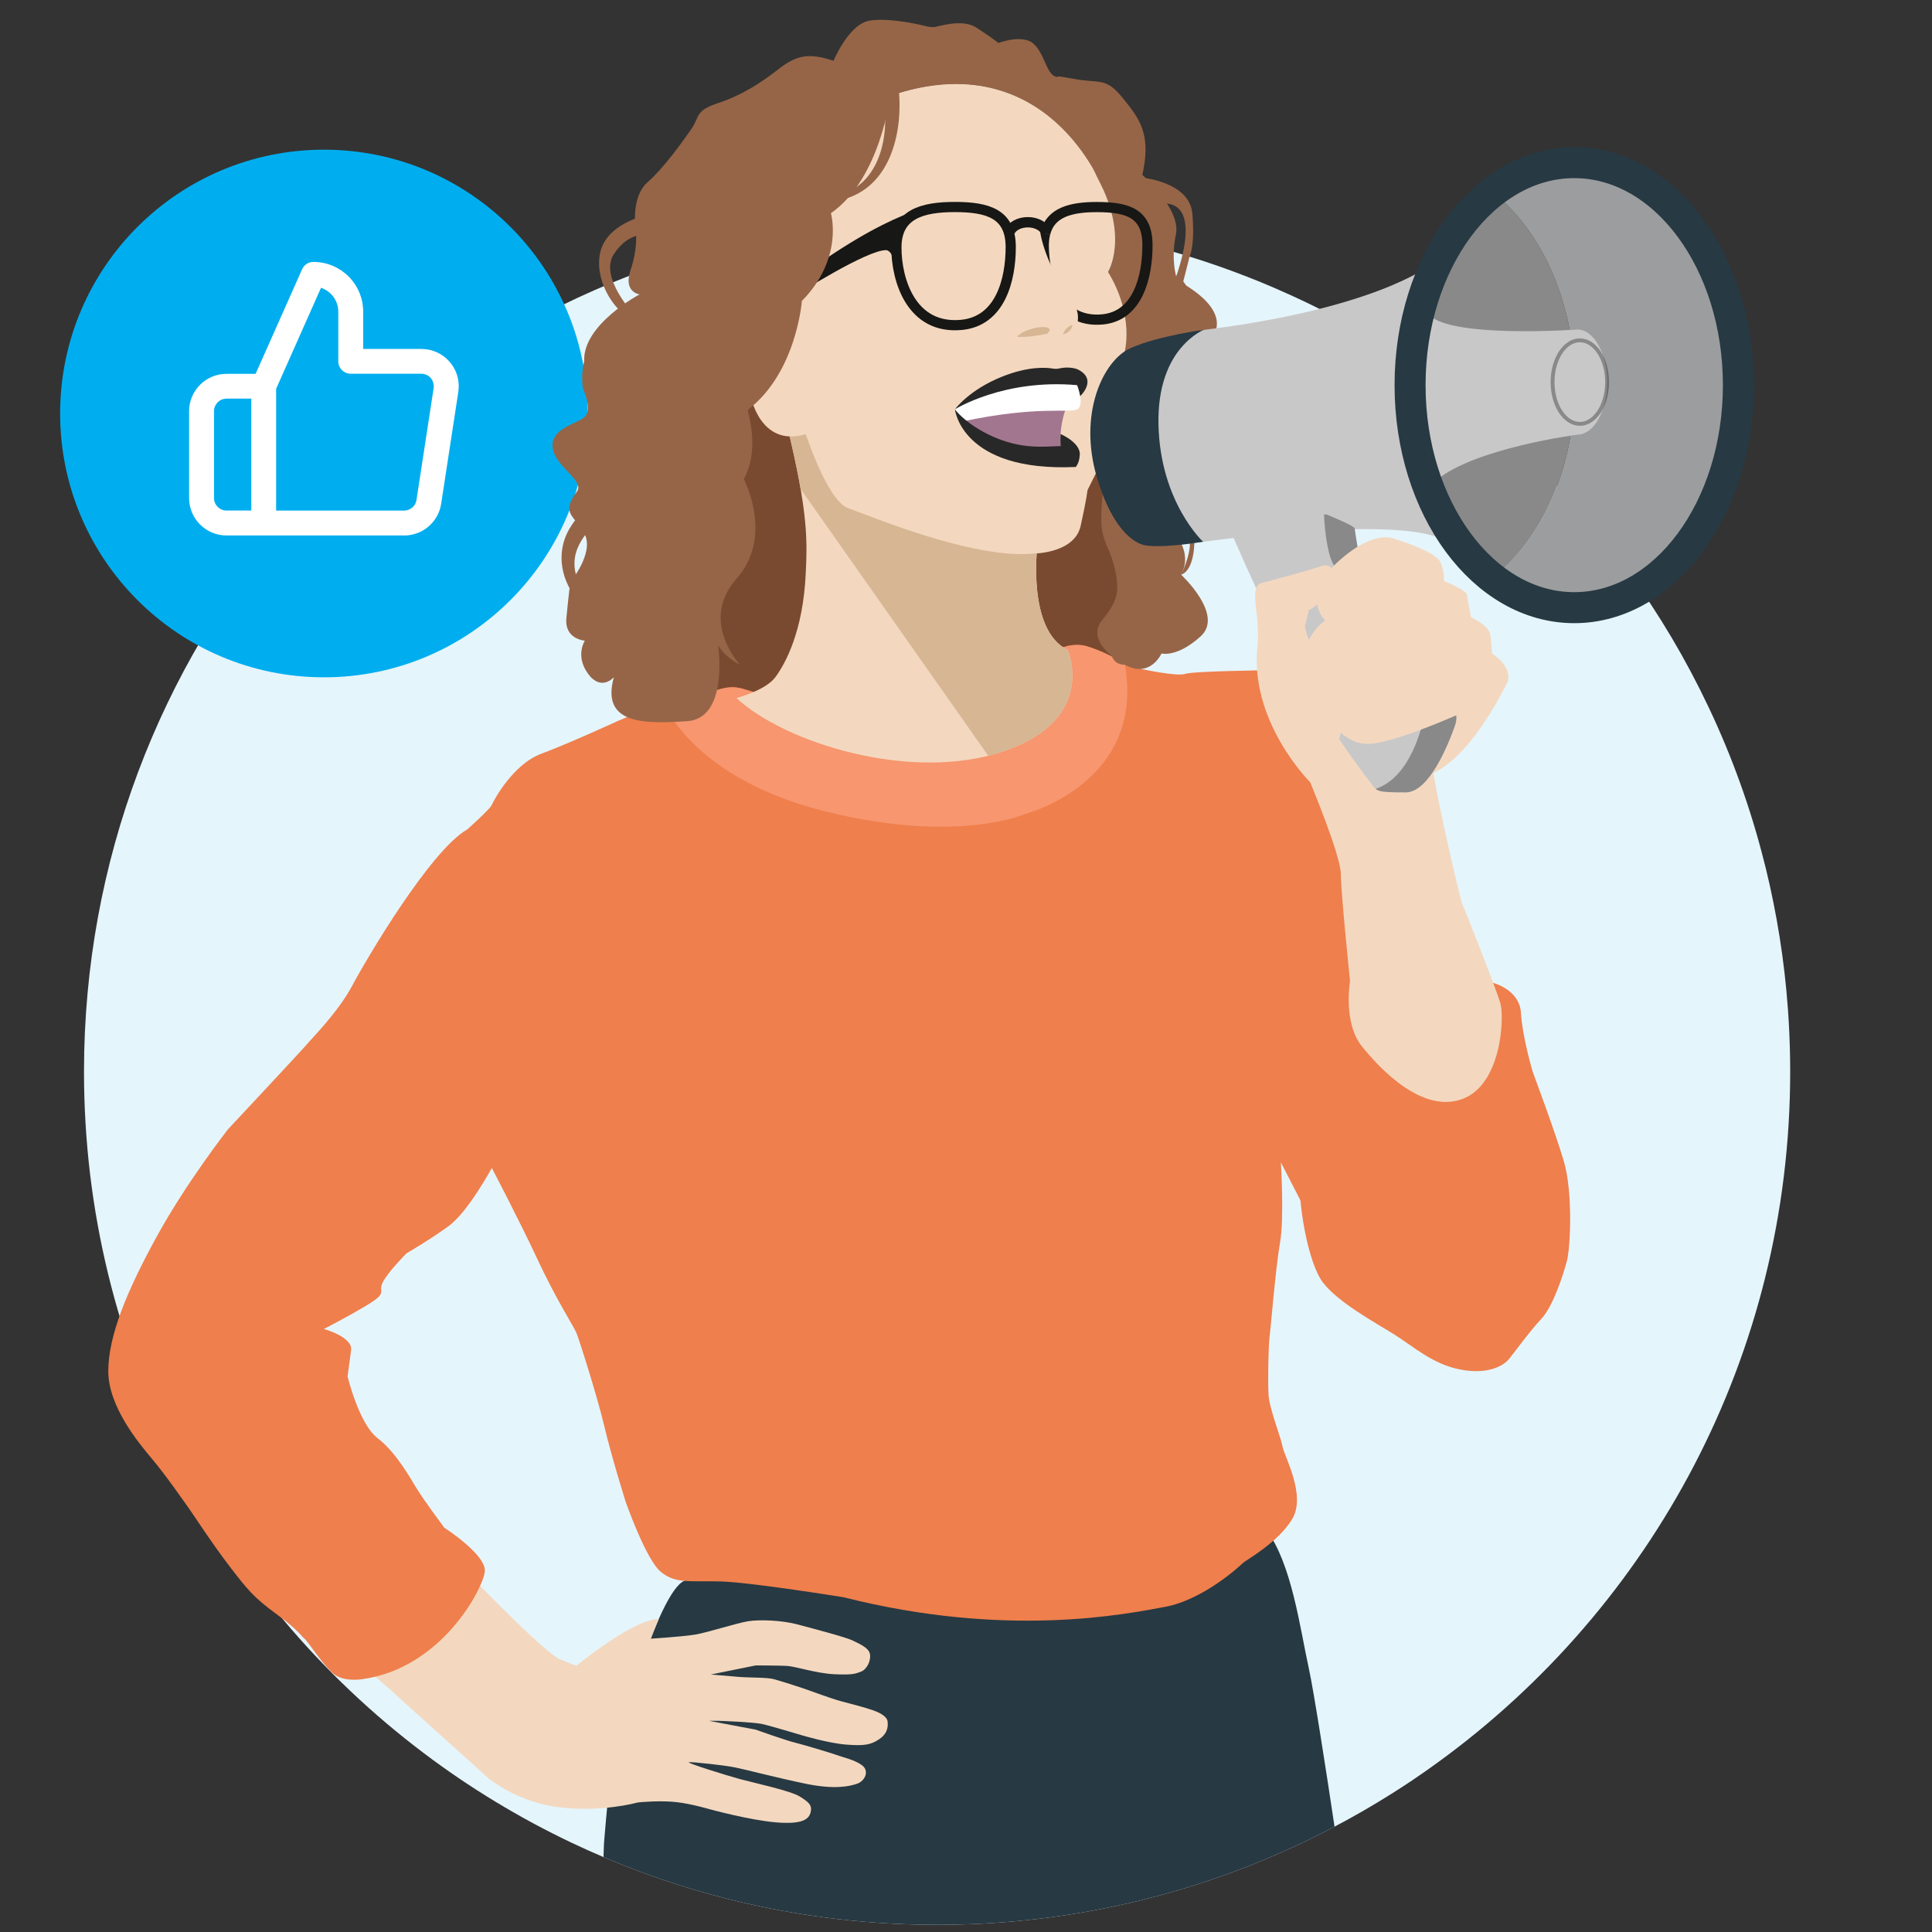 <?xml version="1.0" encoding="UTF-8"?>
<svg id="Layer_1" data-name="Layer 1" xmlns="http://www.w3.org/2000/svg" xmlns:xlink="http://www.w3.org/1999/xlink" viewBox="0 0 400 400">
  <rect x="0" y="0" width="400" height="400" fill="#333333" stroke="none"/>
  <defs>
    <style>
      .cls-1 {
        fill: #7a4a30;
      }

      .cls-2 {
        opacity: .39;
        stroke: #282828;
        stroke-width: .8px;
      }

      .cls-2, .cls-3, .cls-4, .cls-5 {
        fill: none;
        stroke-miterlimit: 10;
      }

      .cls-6 {
        fill: #273943;
      }

      .cls-3 {
        stroke-width: 2.14px;
      }

      .cls-3, .cls-4 {
        stroke: #171715;
      }

      .cls-4 {
        stroke-width: 2.11px;
      }

      .cls-7 {
        fill: #e5f5fc;
      }

      .cls-8 {
        fill: #c9c8c9;
      }

      .cls-9 {
        fill: #f3d8bf;
      }

      .cls-10 {
        fill: #ef7f4c;
      }

      .cls-11 {
        fill: #00aeef;
      }

      .cls-12 {
        fill: #9c9d9e;
      }

      .cls-5 {
        stroke: #273943;
        stroke-width: 6.42px;
      }

      .cls-13 {
        clip-path: url(#clippath-1);
      }

      .cls-14 {
        clip-path: url(#clippath-2);
      }

      .cls-15 {
        fill: #966547;
      }

      .cls-16 {
        fill: #f7966f;
      }

      .cls-17 {
        fill: #fff;
      }

      .cls-18 {
        fill: #171715;
      }

      .cls-19 {
        fill: #282828;
      }

      .cls-20 {
        fill: #d7b694;
      }

      .cls-21 {
        fill: #a37690;
      }

      .cls-22 {
        clip-path: url(#clippath);
      }

      .cls-23 {
        fill: #898989;
      }
    </style>
    <clipPath id="clippath">
      <path class="cls-10" d="M101.82,241.82s-4.92,9.11-8.92,12.02-8.74,5.65-8.74,5.65c0,0-3.82,3.82-4.92,6.01-1.09,2.19,1.27,2-3.28,4.73s-8.92,4.92-8.92,4.92c0,0,6.01,1.64,5.65,4.37-.36,2.73-.73,5.46-.73,5.46,0,0,2.37,9.83,6.19,12.75,3.82,2.91,6.74,8.19,8.19,10.56,1.46,2.37,5.65,8.01,5.65,8.01,0,0,8.78,5.61,8.38,9.11s-8.84,19.85-25.18,22.22c0,0-3.96.73-6.14-1.09-2.19-1.82-5.46-6.92-6.01-7.28s-1.09-1.64-5.83-5.1c-4.73-3.46-6.01-5.1-9.65-9.83s-8.01-11.47-8.56-12.2-4.55-6.56-7.47-10.02-9.11-10.94-9.11-18.22,3.82-16.56,10.02-27.85c6.19-11.29,14.75-22.22,14.75-22.22,0,0,15.84-16.94,16.39-17.66s6.37-6.51,9.29-11.99c2.91-5.49,16.21-28.07,23.86-32.44,0,0,4.73-4.19,5.1-5.1s4.37-8.38,10.2-10.56,15.75-6.74,15.75-6.74c0,0,11.2-4.91,15.57-5.28,4.37-.36,6.56-2.55,10.38-1.46,3.82,1.09,15.48,4.92,15.48,4.92l46.92-11.28s4.35-3.84,9.04-2.38c4.69,1.46,7.42,3.64,9.24,4.19,1.82.55,9.47,2.06,10.93,1.49s16.75-.76,16.75-.76l25.31,39.33,3.84,61.01-21.78,9.83-4.27-8.29s.73,11.57-.18,16.66c-.91,5.1-2,18.57-2.19,19.85s-.36,8.74-.18,11.65c.18,2.91,2.55,8.74,2.91,10.74.36,2,4.92,10.02,2,14.93s-9.65,8.56-10.2,9.11-8.19,7.65-16.21,9.11c-8.01,1.46-32.6,6.56-66.47-2,0,0-19.12-3.1-25.49-3.28s-9.29.55-12.38-2-7.29-14.57-7.29-14.57c0,0-2.91-9.29-4.37-15.48-1.46-6.19-5.28-18.21-5.83-19.49-.55-1.27-4.19-6.92-8.01-15.11-3.82-8.19-9.47-18.94-9.47-18.94Z"/>
    </clipPath>
    <clipPath id="clippath-1">
      <path class="cls-9" d="M214.77,113.11s-2.18,17.35,6.28,21.44c0,0,6.28,14.2-12.98,20.9-19.26,6.69-45.62-1.64-55.59-10.93,0,0,6.01-1.55,8.06-4.33,2.05-2.78,5.74-9.47,6.28-21.49.28-6.18.68-12.2-3.96-30.96-3.55-14.36,51.9,25.36,51.9,25.36Z"/>
    </clipPath>
    <clipPath id="clippath-2">
      <path class="cls-8" d="M253.7,107.42l20.94-.91s5.84,2.36,5.84,2.91.9,5.65.9,5.65l19.45,31.15c.74,1.18.89,2.62.43,3.93-1.54,4.36-5.45,13.9-10.23,13.9-6.19,0-5.9-.19-7.28-2-10.56-13.84-18.39-27.32-30.05-54.63Z"/>
    </clipPath>
  </defs>
  <path class="cls-7" d="M370.64,221.88c0,58.76-28.7,110.82-72.85,142.93-1.79,1.31-3.61,2.58-5.45,3.82-.68.45-1.36.9-2.05,1.35-.74.48-1.48.96-2.23,1.43h-.01c-3.82,2.41-7.74,4.67-11.75,6.78-3.55,1.88-7.17,3.63-10.86,5.26-21.84,9.68-46,15.06-71.43,15.06-15.9,0-31.31-2.1-45.97-6.05-.09-.02-.17-.05-.26-.07-2.61-.7-5.2-1.47-7.76-2.29-3.78-1.21-7.51-2.55-11.17-4.01-.72-.28-1.44-.57-2.16-.87,0,0-.01,0-.01-.01-.58-.24-1.16-.48-1.73-.72-2.24-.95-4.45-1.95-6.63-2.98-.01,0-.01-.01-.02-.01-10.8-5.14-21.01-11.33-30.46-18.46-.01-.01-.03-.02-.04-.03-42.77-32.23-70.41-83.46-70.41-141.13,0-87.37,63.44-159.93,146.77-174.11.26-.05.52-.09.79-.13,1.26-.21,2.52-.41,3.79-.59h.01c.19-.03.37-.05.56-.08h.03c1.09-.15,2.18-.3,3.27-.43.03,0,.05-.01.08-.01,6.87-.83,13.87-1.27,20.96-1.28h.36c.39,0,.78,0,1.16.01.22,0,.43,0,.64.01,9.53.08,18.85.94,27.95,2.48h.01c.92.16,1.83.32,2.74.49h.02c.58.11,1.17.22,1.74.34.39.08.79.15,1.18.24,0,0,.01,0,.02.01,1.31.25,2.63.53,3.93.83.02.01.04.01.06.02.42.1.85.19,1.27.29.27.07.55.13.82.2.48.12.97.24,1.45.36.21.05.43.11.64.17.28.07.55.14.83.22,5.85,1.51,11.58,3.31,17.17,5.4,3.65,1.35,7.25,2.83,10.78,4.43.43.18.86.38,1.29.58,1.27.58,2.52,1.17,3.77,1.78,1.09.54,2.17,1.08,3.24,1.64.34.17.68.34,1.02.52.12.06.24.13.36.19,4.02,2.11,7.94,4.37,11.76,6.77,7.69,4.83,14.97,10.23,21.8,16.15.01.01.03.02.04.03,1.56,1.35,3.09,2.73,4.61,4.14l.03.03s.01,0,.01.01c1.7,1.59,3.36,3.19,5,4.84l.03.03c1.36,1.37,2.7,2.77,4.01,4.18l.05.05c1.34,1.45,2.67,2.93,3.97,4.42.02.02.03.04.05.06,1.67,1.92,3.3,3.89,4.88,5.88h.01s.03.05.04.07h.01c1.62,2.05,3.2,4.13,4.74,6.25.02.03.04.05.05.08,6.34,8.75,11.89,18.1,16.55,27.95l.03.06c4.84,10.22,8.73,20.99,11.53,32.18.1.36.19.73.28,1.09,2.3,9.42,3.86,19.14,4.58,29.08,0,.03,0,.04.01.07h0c.07,1.01.13,2.01.19,3.01.18,3.31.28,6.64.28,9.99Z"/>
  <circle class="cls-11" cx="67.07" cy="85.61" r="54.62"/>
  <path class="cls-17" d="M83.69,110.86h-36.82c-4.25,0-7.72-3.48-7.72-7.72v-18.02c0-4.25,3.48-7.72,7.72-7.72h6.05l9.63-21.65c.41-.93,1.31-1.52,2.34-1.52,5.69,0,10.3,4.61,10.3,10.3v7.72h12c.39,0,.8.03,1.21.08,2.03.31,3.84,1.39,5.07,3.06,1.24,1.67,1.72,3.71,1.42,5.74l-3.55,23.17c-.58,3.77-3.83,6.56-7.65,6.57ZM57.17,105.71h26.49c1.29,0,2.39-.93,2.57-2.19l3.55-23.17c.1-.67-.08-1.36-.46-1.91-.4-.56-1.02-.93-1.7-1.03-.13-.03-.26-.03-.41-.03h-14.6c-1.42,0-2.57-1.16-2.57-2.57v-10.3c0-2.29-1.52-4.25-3.58-4.92l-9.29,20.91v25.2ZM46.88,82.54c-1.42,0-2.57,1.16-2.57,2.57v18.02c0,1.42,1.16,2.57,2.57,2.57h5.15v-23.17h-5.15Z"/>
  <g>
    <path class="cls-12" d="M359.91,79.74c0,25.44-15.21,46.07-33.98,46.07-6.17,0-11.95-2.23-16.94-6.11,10.2-7.97,17.05-22.87,17.05-39.96s-6.86-31.99-17.05-39.96c4.99-3.88,10.76-6.11,16.94-6.11,18.77,0,33.98,20.63,33.98,46.07Z"/>
    <path class="cls-23" d="M326.05,79.74c0,17.09-6.86,31.99-17.05,39.96-10.2-7.96-17.05-22.87-17.05-39.96s6.86-32,17.05-39.96c10.2,7.97,17.05,22.87,17.05,39.96Z"/>
    <path class="cls-8" d="M297.4,99.41c8.01-6.67,29.18-9.42,29.18-9.42,3.39,0,6.15-4.87,6.15-10.88s-2.75-10.88-6.15-10.88c0,0-27.82,1.96-31-3.5-3.19-5.46-2.91,13.66-2.91,13.66l1.86,19.03,2.87,2Z"/>
    <path class="cls-15" d="M242.64,57.53s12.02,5.33,8.74,11.75c-3.28,6.42-8.06,2.73-8.06,2.73l-.68-14.48Z"/>
    <polygon class="cls-1" points="229.25 85.94 213.95 100.41 208.22 124.86 225.16 144.53 231.85 143.71 234.58 131.01 237.54 102.05 229.25 85.94"/>
    <path class="cls-1" d="M156.82,76.1l18.2,21.31-2.19,39.06-15.16,14.5-16.53-8.9s.88-66.51,15.67-65.97Z"/>
    <path class="cls-6" d="M276.3,378.19c-3.55,1.88-7.17,3.63-10.86,5.26-21.84,9.68-46,15.06-71.43,15.06-15.9,0-31.31-2.1-45.97-6.05-.09-.02-.17-.05-.26-.07-2.61-.7-5.2-1.47-7.76-2.29-3.78-1.21-7.51-2.55-11.17-4.01-.72-.28-1.44-.57-2.16-.87,0,0-.01,0-.01-.01-.58-.24-1.16-.48-1.73-.72.07-1.66.09-2.72.09-2.72,0,0,.82-10.66,1.64-15.85.81-5.19,9.52-36.3,15-38.63,5.49-2.34,25.98-9.45,25.98-9.45l58.72-4.64,35.79,3.55c5.26,6.92,6.98,20.35,8.8,28.63,1.04,4.74,3.66,21.62,5.33,32.81Z"/>
    <path class="cls-9" d="M97.45,326.32s15.3,15.93,18.48,17.21,3.19,1.37,4.55,1.46,4.92-.64,5.28-.73,5.46-4.73,6.83-4.83,8.56-.55,11.29-1,8.47-2.36,11.02-2.77,7.1-.14,9.92.59,10.38,2.73,11.65,3.37,3.37,1.46,3.64,2.82c.27,1.37-.64,3.19-1.82,3.64s-1.73.73-5.55.55-8.01-1.64-9.92-1.73-6.37-.09-6.37-.09l-9.29,1.88s3.64.31,5.74.49,5.92.09,7.28.46,5.37,1.64,6.37,2,5.74,2.09,7.47,2.55,4.92,1.27,6.74,1.91c1.82.64,2.91,1.46,3,2.28s.18,2.37-1.64,3.64-3.28,1.46-6.92,1.18-9.11-1.91-9.11-1.91c0,0-6.65-2-8.38-2.37s-8.47-.64-8.92-.64h-2l9.65,1.82s6.37,2.28,8.29,2.73c1.91.46,8.47,2.46,9.11,2.73s3.28.82,4.73,2c1.46,1.18.46,3.19-1.09,3.73s-4.64,1.27-10.74,0c-6.1-1.27-12.29-2.91-14.57-3.37-2.28-.46-8.29-1.09-9.47-1.09s7.92,2.82,10.65,3.55,10.29,2.37,12.2,3.55c1.91,1.18,2.64,1.82,2.28,3.28-.36,1.46-1.73,2.55-7.19,2.09s-13.75-2.73-13.75-2.73c0,0-3.64-1.09-6.83-1.46s-7.74,0-8.1.09-7.28,2-16.03,1-14.66-5.92-14.66-5.92c0,0-17.03-15.3-17.3-15.57s-7.65-7.01-8.74-7.47,16.03-4.37,22.22-18.94Z"/>
    <g>
      <path class="cls-10" d="M101.82,241.82s-4.92,9.11-8.92,12.02-8.74,5.65-8.74,5.65c0,0-3.82,3.82-4.92,6.01-1.09,2.19,1.27,2-3.28,4.73s-8.92,4.92-8.92,4.92c0,0,6.01,1.64,5.65,4.37-.36,2.73-.73,5.46-.73,5.46,0,0,2.37,9.83,6.19,12.75,3.82,2.91,6.74,8.19,8.19,10.56,1.46,2.37,5.65,8.01,5.65,8.01,0,0,8.78,5.61,8.38,9.11s-8.84,19.85-25.18,22.22c0,0-3.96.73-6.14-1.09-2.19-1.82-5.46-6.92-6.01-7.28s-1.09-1.64-5.83-5.1c-4.73-3.46-6.01-5.1-9.65-9.83s-8.01-11.47-8.56-12.2-4.55-6.56-7.47-10.02-9.11-10.94-9.11-18.22,3.82-16.56,10.02-27.85c6.19-11.29,14.75-22.22,14.75-22.22,0,0,15.84-16.94,16.39-17.66s6.37-6.51,9.29-11.99c2.91-5.49,16.21-28.07,23.86-32.44,0,0,4.73-4.19,5.1-5.1s4.37-8.38,10.2-10.56,15.75-6.74,15.75-6.74c0,0,11.2-4.91,15.57-5.28,4.37-.36,6.56-2.55,10.38-1.46,3.82,1.09,15.48,4.92,15.48,4.92l46.92-11.28s4.35-3.84,9.04-2.38c4.69,1.46,7.42,3.64,9.24,4.19,1.82.55,9.47,2.06,10.93,1.49s16.75-.76,16.75-.76l25.31,39.33,3.84,61.01-21.78,9.83-4.27-8.29s.73,11.57-.18,16.66c-.91,5.1-2,18.57-2.19,19.85s-.36,8.74-.18,11.65c.18,2.91,2.55,8.74,2.91,10.74.36,2,4.92,10.02,2,14.93s-9.65,8.56-10.2,9.11-8.19,7.65-16.21,9.11c-8.01,1.46-32.6,6.56-66.47-2,0,0-19.12-3.1-25.49-3.28s-9.29.55-12.38-2-7.29-14.57-7.29-14.57c0,0-2.91-9.29-4.37-15.48-1.46-6.19-5.28-18.21-5.83-19.49-.55-1.27-4.19-6.92-8.01-15.11-3.82-8.19-9.47-18.94-9.47-18.94Z"/>
      <g class="cls-22">
        <path class="cls-16" d="M137.47,145.62s5.91,15.57,33.48,22.4c27.57,6.83,41.6.41,41.6.41,0,0,24.61-6.49,20.37-30.79-5.42-31.06-90.26-5-90.26-5l-5.19,12.98"/>
      </g>
    </g>
    <g>
      <path class="cls-9" d="M214.77,113.11s-2.18,17.35,6.28,21.44c0,0,6.28,14.2-12.98,20.9-19.26,6.69-45.62-1.64-55.59-10.93,0,0,6.01-1.55,8.06-4.33,2.05-2.78,5.74-9.47,6.28-21.49.28-6.18.68-12.2-3.96-30.96-3.55-14.36,51.9,25.36,51.9,25.36Z"/>
      <g class="cls-13">
        <polygon class="cls-20" points="162.6 96.74 206.58 159.28 233.89 146.71 227.75 102.6 157.41 74.87 162.6 96.74"/>
      </g>
    </g>
    <path class="cls-9" d="M155.36,81.76s1.91,11,11.47,8.13c0,0,4.51,13.79,8.74,15.3,4.23,1.5,25.94,10.65,38.38,9.42,0,0,8.52,0,9.79-5.74,1.27-5.74,1.41-7.38,1.41-7.38,0,0,3.96-7.92,4.91-9.83s7.09-26.38-.68-35.37c0,0,3.6-7.22.73-14.87-2.87-7.65-16.58-31.84-45.8-21.6l-27.59,24.58-1.37,37.35Z"/>
    <path class="cls-15" d="M132.96,44.82s-7.1,1.64-8.6,7.1c-1.5,5.46,2.32,12.25,6.56,14.25l.41-1s-7.38-7.79-4.23-12.57c3.14-4.78,6.83-3.92,6.83-3.92l-.96-3.87Z"/>
    <path class="cls-10" d="M278.69,206.23s-2.6,1.26-3.14,3.86c-.55,2.6-.96,8.74-1.5,11.06s-4.37,14.48-4.92,21.03c-.55,6.56,1.64,19.26,4.78,23.36,3.14,4.1,10.65,8.19,14.61,10.65,3.96,2.46,8.06,6.28,13.93,7.38,5.87,1.09,8.89-.96,9.84-2.05s4.37-5.87,6.83-8.47c2.46-2.6,4.64-9.42,5.33-12.16.68-2.73,1.23-14.07-.68-20.49-1.91-6.42-6.28-18.03-6.42-18.44s-2.19-7.51-2.46-12.29c-.27-4.78-5.74-6.17-5.74-6.17l-30.46,2.72Z"/>
    <path class="cls-9" d="M271.25,161.94s6.37,15.23,6.36,19.05c0,3.82,1.9,22.13,1.9,22.13,0,0-1.5,8.6,2.46,13.52,3.96,4.92,12.57,13.9,20.76,10.91,8.19-2.99,8.74-16.92,7.92-19.79-.82-2.87-7.65-20.21-7.92-20.62s-6.69-27.59-6.28-30.46c.41-2.87-23.76-17.76-25.2,5.26Z"/>
    <path class="cls-9" d="M287.43,149.3s10.06.46,9.2,9.79"/>
    <path class="cls-9" d="M312.15,141.11s-7.38,15.93-16.21,19.3c-8.83,3.37-10.74-15.11-10.74-15.11l26.95-4.19Z"/>
    <path class="cls-4" d="M209.26,51.15c0,6.86-2.19,15.39-10.26,16.12-10.27.93-13.41-9.16-13.41-16.03s5.25-8.38,12.11-8.38,11.56,1.42,11.56,8.29Z"/>
    <path class="cls-18" d="M194.14,42.46s-9.69.64-29.81,15.89l.5,2.73s14.75-9.42,18.67-9.29c0,0,1.64-.05,2.09,4.83,0,0-2.64-12.06,8.55-14.16Z"/>
    <path class="cls-18" d="M225.97,42.46s6.74-.82,13.7,2.37c0,0,.59,2,.32,3.19-.27,1.18-.73,4.52-2.14,7.09l-.27-8.22-.77-1.27-1.73-1.32-9.11-1.82Z"/>
    <path class="cls-3" d="M209.06,47.98c.47-1.14,1.97-1.97,3.74-1.97,1.88,0,3.45.93,3.81,2.17"/>
    <path class="cls-15" d="M184.32,19.83s-2.05,17.21-12.29,24.31c0,0,2.73,9.29-6.01,18.17,0,0-1.09,14.71-11.06,22.44l-5.46,12.66-26.77-9.65s4.92-4.37,4.37-8.01c-.55-3.64-4.1-8.74-.41-12.47,3.69-3.73,5.74-6.33,5.74-6.33,0,0-3.41-.41-1.91-4.92,1.5-4.51,1.23-7.51,1.09-8.47-.14-.96-.82-6.97,2.46-9.83,3.28-2.87,7.1-8.19,9.01-10.93,1.91-2.73.68-3.82,5.6-5.46,4.92-1.64,8.74-4.1,12.43-6.97,3.69-2.87,6.15-3.55,11.47-1.78,0,0,3.14-7.65,7.51-8.33,4.37-.68,11.34,1.09,11.34,1.09,0,0,.82.27,1.78.27s5.87-1.91,9.01.14c3.14,2.05,4.51,3.14,4.51,3.14,0,0,4.91-1.91,7.23.14,2.33,2.05,2.67,6.28,4.62,6.83,1.94.55-2.29-.68,3.45.41,5.74,1.09,6.83-.41,10.38,3.96s6.15,7.65,3.96,16.53l-8.06,2.21s-11.47-30.21-43.97-19.15Z"/>
    <path class="cls-21" d="M221.06,83.43s-2.6,6.24-.96,10.61l-9.38-.36-12.2-6.37.91-2.28,12.75-3.26,8.88,1.67Z"/>
    <path class="cls-19" d="M223.64,82.02s3.74-3.46-.54-5.56c0,0-1.59-.68-3.8-.18-.44.1-.88.11-1.32.03-1.39-.24-4.95-.5-10.28,1.58-7.01,2.73-10,6.86-10,6.86l25.94-2.73Z"/>
    <path class="cls-17" d="M197.7,84.75s10.11-6.37,25.31-5.01c0,0,1.64,4.19,0,5.01-1.64.82-8.29-.82-23.95,2.55,0,0-1-.09-1.37-2.55Z"/>
    <path class="cls-19" d="M197.7,84.75s1.37,13.02,25.04,11.93c0,0,1.64-2.09,0-3.64s-6.1.18-12.02-1c-5.92-1.18-10.93-4.64-13.02-7.28Z"/>
    <path class="cls-19" d="M219.58,89.86s4.7,1.99,3.89,4.81c-.82,2.82-3.73-1.64-3.73-1.64,0,0-.3-.98-.15-3.18Z"/>
    <path class="cls-15" d="M186.04,18.09c.98,8.76-1.4,20.04-10.82,23,0,0-.37-1-.37-1,8.24-3.37,9.39-13.71,7.86-21.4,0,0,3.34-.59,3.34-.59h0Z"/>
    <path class="cls-15" d="M154,82.66s3.96,9.29,0,16.53c0,0,6.28,11.88-1.5,20.62-7.79,8.74.68,17.76.68,17.76,0,0-3-1.3-4.51-4.06,0,0,2.32,15.25-6.42,15.8s-17.89.78-15.16-9.1c0,0-2.6,3.02-5.33-.7-2.73-3.72-.68-6.87-.68-6.87,0,0-4.23-.27-3.82-4.64s.82-7.51.82-7.51c0,0,4.91-5.87,3-9.83-1.91-3.96-5.19-4.1-1.64-8.88,1.75-2.35-4.92-5.33-5.05-9.42-.14-4.1,5.87-4.64,6.97-6.42s-.68-5.51-.68-5.51c-1.37-10.7,7.1-12.16,7.1-12.16"/>
    <path class="cls-15" d="M236.49,36.19s8.06,7.13,6.97,12.32c-1.09,5.19.1,8.88.1,8.88,0,0,1.54-.82,4.27,6.69,2.73,7.51,1.5,17.68,1.5,17.68l-7.79,26.44s.14,6.56,3,10.79,6.28,7.65,4.78,9.97c-1.5,2.32-6.24,2.73-6.24,2.73,0,0-1.5-.83-3.02.95s-1.21,2.01-3.44,3.69c-2.23,1.68-6.69,2.46-6.69-2.19s2.87-9.7,1.91-14.75-1.91-3-3.55-9.01c-1.64-6.01,4.51-37.29,4.51-37.29,0,0,2.19-7.65-3.41-16.8,0,0,4.37-6.97-1.91-18.98-6.28-12.02,9.01-1.12,9.01-1.12Z"/>
    <path class="cls-4" d="M216.4,48.33c1.11-4.41,5.37-5.46,10.69-5.46,6.52,0,10.48,1.35,10.48,7.9s-1.98,14.66-9.31,15.36c-9.31.88-12.16-8.73-12.16-15.27,0-.94.1-1.78.29-2.52"/>
    <path class="cls-9" d="M221.83,69.77s3.05-3.86,0-7.69c-3.05-3.82-5.81-9.92-6.45-13.93,0,0-.22-.7-2.81-.91-2.59-.21-.03,6.2-.03,6.2l.24,8.57,9.06,7.75Z"/>
    <path class="cls-20" d="M216.82,69.09s1.46-1.27-.64-1.37-4.83,1-5.6,2c0,0,2.14.27,6.24-.64Z"/>
    <path class="cls-20" d="M220.1,69.27s.27-1.46,1.91-2c0,0,.09,1.27-1.91,2Z"/>
    <path class="cls-8" d="M299.95,112.52c-7.47-6.56-51.81-.21-51.81-.21,0,0-6.1-3.98-8.83-20.37-2.73-16.39,9.26-23.56,9.26-23.56,36.06-4.37,47.38-13.4,47.38-13.4l-3.97,22.76,7.98,34.79Z"/>
    <ellipse class="cls-5" cx="325.93" cy="79.74" rx="33.99" ry="46.07"/>
    <ellipse class="cls-2" cx="327.09" cy="79.11" rx="5.65" ry="8.65"/>
    <g>
      <path class="cls-8" d="M253.7,107.42l20.94-.91s5.84,2.36,5.84,2.91.9,5.65.9,5.65l19.45,31.15c.74,1.18.89,2.62.43,3.93-1.54,4.36-5.45,13.9-10.23,13.9-6.19,0-5.9-.19-7.28-2-10.56-13.84-18.39-27.32-30.05-54.63Z"/>
      <g class="cls-14">
        <path class="cls-23" d="M274.09,103.96s-.18,6.1,1.27,11.2c1.46,5.1,19.85,31.05,19.49,33.05-.36,2-2.77,12.74-10.05,15.11s11.33,12.57,11.33,12.57l24.4-26.77-12.93-20.94-24.58-27.32-8.92,3.1Z"/>
      </g>
    </g>
    <path class="cls-9" d="M261.21,120.69s8.81-2.25,12.09-3.41,3.41,2.73,2.39,4.44c-1.02,1.71-2.87,3.69-4.71,4.58l-.82,3.48.48,1.84s7.19,16.53,6.97,19.87c-.21,3.35-6.36,10.45-6.36,10.45,0,0-12.77-12.63-10.86-28.48,0,0,.22-2.73-.2-6.28s-.73-6.03,1.01-6.49Z"/>
    <path class="cls-9" d="M307.03,145.62s3.76-1.76,5.1-4.45c0-.02.01-.04.02-.06.96-3.28-3.28-5.83-3.28-5.83,0,0,0-2.03-.34-3.94-.34-1.91-3.96-3.55-3.96-3.55,0,0-.68-3.28-.82-4.51-.14-1.23-4.85-3-4.85-3,0,0,.34-1.3-.61-3.76-.96-2.46-9.7-4.99-9.7-4.99,0,0-4.16-2.12-11.81,4.99s-2.39,11.95-2.39,11.95c-3,1.98-4.23,5.94-4.23,5.94l3.62,12.02s3.17,7.25,9.01,7.58,24.24-8.4,24.24-8.4c0,0,0,0,0,0"/>
    <path class="cls-15" d="M236.35,36.77s9.97.82,10.52,7.51c.55,6.69-.55,8.74-.55,8.74l-2.05,8.06-1.5-1.85s8.16-19.47-3.84-16.87"/>
    <path class="cls-15" d="M124.49,106.48c.55.06.47.02.61.02.14-.01.41-.09.5-.15-2.99,2.37-6.63,6-6.66,10.17-.13,4.31,3.46,8.27,5.24,12.07.17.46.56.99.19,1.47-.09.07-.13.15-.4.18v-1.06c-.4.03-.51.3-.51.51-.92-1.74-2.9-4.13-4.09-5.74-3.54-4.4-4.32-10.39-.98-15.27,1.52-2.17,2.83-4.23,4.9-5.9.64-.4,1-.63,1.95-.53,0,0-.74,4.23-.74,4.23h0Z"/>
    <path class="cls-15" d="M132.42,60.94s-11.89,6.32-11.46,13.87c.42,7.55,11.46-13.87,11.46-13.87Z"/>
    <path class="cls-9" d="M117.67,346.26s12.8-10.95,18.74-11.08c0,0-2.17,5.07-2.53,6.8s-16.21,4.28-16.21,4.28Z"/>
    <path class="cls-15" d="M243.77,111.25s3,3.64.77,7.74c0,0,8.97,8.29,4.05,12.75s-8.1,3.55-8.1,3.55c0,0-2.37,5.24-7.58,2.35s-7.08-6.54-4.71-9.27c2.37-2.73,2.82-4.73,2.82-4.73,0,0,1.2-2.87-1.31-9.4"/>
    <path class="cls-15" d="M247.29,111.58s.22,6.32-2.74,7.41c0,0,2.88-5.92,1.37-8.19"/>
    <path class="cls-6" d="M249.33,68.27s-9.65,1.27-15.3,3.82c-5.65,2.55-10.84,13.57-6.92,26.77,4.05,13.66,10.04,14.05,10.04,14.05,0,0,3.01.69,11.93-.75,0,0-8.87-8.2-9.23-24.23-.36-16.03,9.47-19.67,9.47-19.67Z"/>
  </g>
</svg>